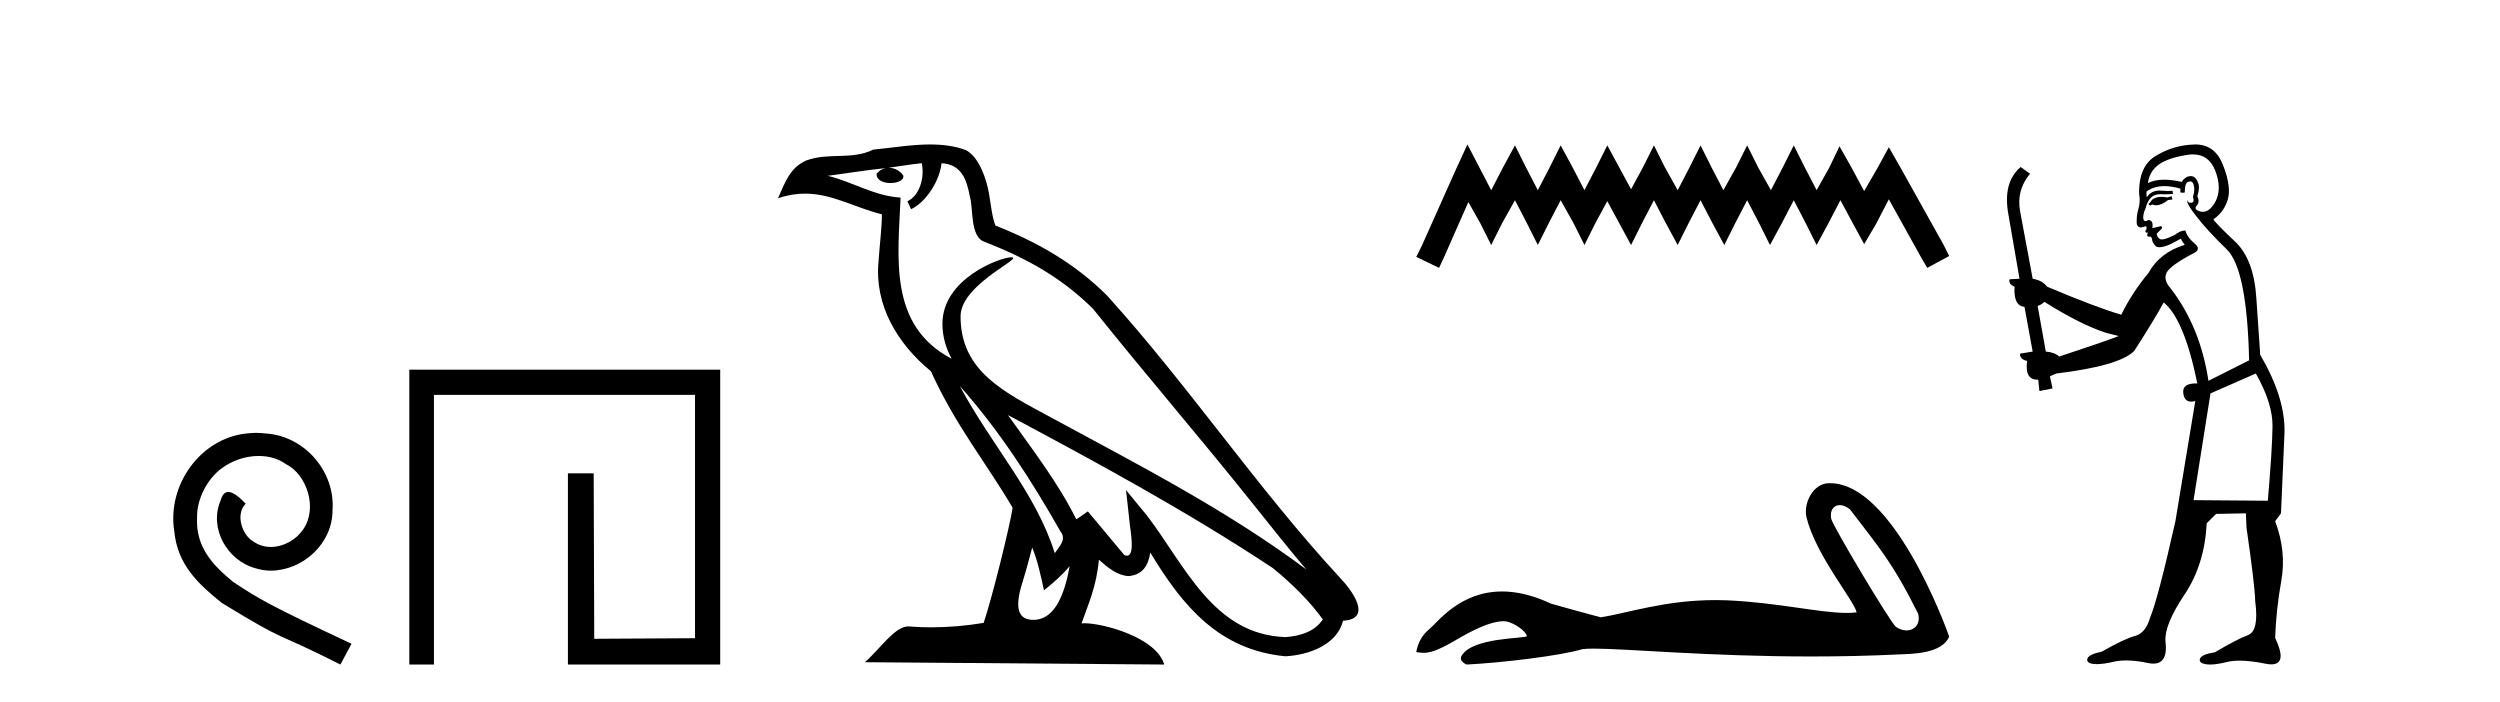 <?xml version='1.0' encoding='UTF-8' standalone='yes'?><svg xmlns='http://www.w3.org/2000/svg' xmlns:xlink='http://www.w3.org/1999/xlink' width='146.0' height='41.0' ><path d='M 14.96 25.279 C 14.772 25.279 14.584 25.297 14.397 25.314 C 11.68 25.604 9.75 28.354 10.177 31.019 C 10.365 33.001 11.595 34.111 12.944 35.205 C 16.959 37.665 15.832 36.759 19.88 38.809 L 20.529 37.596 C 15.712 35.341 15.131 34.983 13.628 33.992 C 12.398 33.001 11.424 31.908 11.509 30.251 C 11.475 29.106 12.159 27.927 12.927 27.364 C 13.542 26.902 14.328 26.629 15.097 26.629 C 15.678 26.629 16.224 26.766 16.703 27.107 C 17.916 27.705 18.582 29.687 17.694 30.934 C 17.284 31.532 16.549 31.942 15.814 31.942 C 15.456 31.942 15.097 31.839 14.789 31.617 C 14.174 31.276 13.713 30.08 14.345 29.414 C 14.055 29.106 13.645 28.73 13.337 28.73 C 13.132 28.73 12.979 28.884 12.876 29.243 C 12.193 30.883 13.286 32.745 14.926 33.189 C 15.217 33.274 15.507 33.326 15.797 33.326 C 17.677 33.326 19.419 31.754 19.419 29.807 C 19.59 27.534 17.779 25.45 15.507 25.314 C 15.336 25.297 15.148 25.279 14.96 25.279 Z' style='fill:#000000;stroke:none' /><path d='M 23.904 21.59 L 23.904 38.809 L 25.342 38.809 L 25.342 23.061 L 40.589 23.061 L 40.589 37.271 L 34.704 37.305 L 34.671 27.642 L 33.166 27.642 L 33.166 38.809 L 42.06 38.809 L 42.06 21.59 Z' style='fill:#000000;stroke:none' /><path d='M 56.05 22.54 L 56.05 22.54 C 58.344 25.118 60.244 28.06 61.937 31.048 C 62.293 31.486 61.892 31.888 61.599 32.305 C 60.483 28.763 57.916 26.03 56.05 22.54 ZM 53.83 9.529 C 54.021 10.422 53.669 11.451 52.992 11.755 L 53.208 12.217 C 54.054 11.815 54.866 10.612 54.987 9.532 C 56.142 9.601 56.457 10.47 56.638 11.479 C 56.854 12.168 56.635 13.841 57.508 14.13 C 60.089 15.129 62.061 16.285 63.831 18.031 C 66.886 21.852 70.079 25.552 73.134 29.376 C 74.321 30.865 75.406 32.228 76.287 33.257 C 71.648 29.789 66.464 27.136 61.379 24.38 C 58.676 22.911 56.097 21.71 56.097 18.477 C 56.097 16.738 59.301 15.281 59.169 15.055 C 59.158 15.035 59.121 15.026 59.062 15.026 C 58.405 15.026 55.038 16.274 55.038 18.907 C 55.038 19.637 55.233 20.313 55.572 20.944 C 55.567 20.944 55.562 20.943 55.557 20.943 C 51.864 18.986 52.45 15.028 52.594 11.538 C 51.059 11.453 49.795 10.616 48.338 10.267 C 49.468 10.121 50.595 9.933 51.728 9.816 L 51.728 9.816 C 51.515 9.858 51.321 9.982 51.191 10.154 C 51.173 10.526 51.594 10.69 52.004 10.69 C 52.404 10.69 52.794 10.534 52.757 10.264 C 52.576 9.982 52.246 9.799 51.908 9.799 C 51.898 9.799 51.888 9.799 51.879 9.799 C 52.442 9.719 53.193 9.599 53.83 9.529 ZM 60.28 31.976 C 60.611 32.78 60.782 33.632 60.969 34.476 C 61.507 34.04 62.029 33.593 62.47 33.06 L 62.47 33.06 C 62.183 34.623 61.646 36.199 60.345 36.199 C 59.557 36.199 59.192 35.667 59.697 34.054 C 59.935 33.293 60.125 32.566 60.28 31.976 ZM 58.866 24.242 L 58.866 24.242 C 64.132 27.047 69.346 29.879 74.326 33.171 C 75.499 34.122 76.544 35.181 77.252 36.172 C 76.782 36.901 75.889 37.152 75.063 37.207 C 70.848 37.06 69.198 32.996 66.971 30.093 L 65.76 28.622 L 65.969 30.507 C 65.983 30.846 66.331 32.452 65.812 32.452 C 65.768 32.452 65.718 32.44 65.661 32.415 L 63.53 29.865 C 63.302 30.015 63.088 30.186 62.853 30.325 C 61.796 28.187 60.249 26.196 58.866 24.242 ZM 54.321 8.437 C 53.215 8.437 52.081 8.636 51.006 8.736 C 49.723 9.361 48.425 8.884 47.08 9.373 C 46.109 9.809 45.837 10.693 45.435 11.576 C 46.007 11.386 46.528 11.308 47.019 11.308 C 48.586 11.308 49.847 12.097 51.503 12.518 C 51.5 13.349 51.37 14.292 51.308 15.242 C 51.051 17.816 52.408 20.076 54.369 21.685 C 55.774 24.814 57.718 27.214 59.138 29.655 C 58.968 30.752 57.948 34.89 57.445 36.376 C 56.459 36.542 55.407 36.636 54.373 36.636 C 53.955 36.636 53.541 36.62 53.134 36.588 C 53.103 36.584 53.071 36.582 53.04 36.582 C 52.242 36.582 51.364 37.945 50.504 38.673 L 67.989 38.809 C 67.543 37.233 64.436 36.397 63.332 36.397 C 63.269 36.397 63.212 36.399 63.162 36.405 C 63.552 35.29 64.038 34.243 64.176 32.686 C 64.664 33.123 65.212 33.595 65.895 33.644 C 66.73 33.582 67.069 33.011 67.175 32.267 C 69.066 35.396 71.182 37.951 75.063 38.327 C 76.404 38.261 78.075 37.675 78.437 36.25 C 80.216 36.149 78.911 34.416 78.251 33.737 C 73.41 28.498 69.415 22.517 64.632 17.238 C 62.79 15.421 60.71 14.192 58.135 13.173 C 57.943 12.702 57.88 12.032 57.755 11.295 C 57.619 10.491 57.19 9.174 56.406 8.765 C 55.738 8.519 55.035 8.437 54.321 8.437 Z' style='fill:#000000;stroke:none' /><path d='M 85.698 8.437 L 85.057 9.825 L 83.029 14.363 L 82.709 15.003 L 84.043 15.644 L 84.363 14.95 L 85.751 11.8 L 86.445 13.028 L 87.086 14.309 L 87.727 13.028 L 88.474 11.693 L 89.168 13.028 L 89.809 14.309 L 90.449 13.028 L 91.143 11.693 L 91.891 13.028 L 92.531 14.309 L 93.172 13.028 L 93.866 11.747 L 94.56 13.028 L 95.254 14.309 L 95.895 13.028 L 96.589 11.693 L 97.283 13.028 L 97.977 14.309 L 98.617 13.028 L 99.311 11.693 L 100.005 13.028 L 100.699 14.309 L 101.34 13.028 L 102.034 11.693 L 102.728 13.028 L 103.368 14.309 L 104.062 13.028 L 104.756 11.693 L 105.45 13.028 L 106.091 14.309 L 106.785 13.028 L 107.479 11.693 L 108.226 13.081 L 108.867 14.256 L 109.561 13.081 L 110.308 11.64 L 112.177 15.003 L 112.551 15.644 L 113.832 14.95 L 113.512 14.309 L 110.949 9.718 L 110.308 8.597 L 109.668 9.771 L 108.867 11.159 L 108.12 9.771 L 107.426 8.544 L 106.838 9.771 L 106.091 11.106 L 105.397 9.771 L 104.756 8.49 L 104.116 9.771 L 103.422 11.106 L 102.674 9.771 L 102.034 8.49 L 101.393 9.771 L 100.646 11.106 L 99.952 9.771 L 99.311 8.49 L 98.671 9.771 L 97.977 11.106 L 97.229 9.771 L 96.589 8.49 L 95.948 9.771 L 95.254 11.053 L 94.56 9.771 L 93.866 8.49 L 93.225 9.771 L 92.531 11.106 L 91.837 9.771 L 91.143 8.49 L 90.503 9.771 L 89.809 11.106 L 89.115 9.771 L 88.474 8.49 L 87.78 9.771 L 87.086 11.106 L 86.392 9.771 L 85.698 8.437 Z' style='fill:#000000;stroke:none' /><path d='M 107.441 29.499 C 107.62 29.499 107.829 29.577 108.039 29.748 C 109.704 31.932 110.525 32.838 112.017 35.836 C 112.176 36.434 111.814 36.815 111.339 36.815 C 111.141 36.815 110.923 36.749 110.715 36.604 C 110.377 36.313 107.011 30.69 106.94 30.285 C 106.854 29.798 107.091 29.499 107.441 29.499 ZM 106.828 28.218 C 105.867 28.218 105.307 29.42 105.499 30.211 C 106.032 32.415 108.306 35.109 108.427 35.762 C 108.247 35.784 108.055 35.794 107.85 35.794 C 106.232 35.794 103.83 35.186 100.825 35.057 C 100.609 35.049 100.397 35.045 100.189 35.045 C 97.229 35.045 95.064 35.804 93.482 36.052 C 92.49 35.786 91.523 35.52 90.58 35.254 C 89.487 34.74 88.538 34.542 87.719 34.542 C 85.251 34.542 83.96 36.342 83.47 36.742 C 83.059 37.08 82.805 37.528 82.708 38.084 C 82.859 38.104 82.993 38.125 83.141 38.125 C 83.515 38.125 83.973 37.993 84.994 37.395 C 86.058 36.771 87.02 36.301 87.78 36.279 C 87.787 36.278 87.794 36.278 87.801 36.278 C 88.344 36.278 89.144 36.868 89.168 37.155 C 89.047 37.3 85.981 37.211 85.357 38.301 C 85.185 38.602 85.598 38.785 85.647 38.809 C 87.63 38.713 91.152 38.298 92.409 37.911 C 92.568 37.889 92.79 37.879 93.073 37.879 C 95.014 37.879 99.773 38.338 105.772 38.338 C 107.432 38.338 109.187 38.303 111.002 38.214 C 111.611 38.183 113.413 38.193 113.832 37.177 C 113.59 36.476 110.546 28.228 106.881 28.219 C 106.863 28.218 106.846 28.218 106.828 28.218 Z' style='fill:#000000;stroke:none' /><path d='M 126.822 11.461 L 126.565 11.53 Q 126.386 11.495 126.232 11.495 Q 126.078 11.495 125.95 11.53 Q 125.694 11.615 125.643 11.717 Q 125.592 11.82 125.472 11.905 L 125.557 12.008 L 125.694 11.94 Q 125.802 11.988 125.923 11.988 Q 126.226 11.988 126.617 11.683 L 126.873 11.649 L 126.822 11.461 ZM 128.07 9.016 Q 128.993 9.016 129.367 9.958 Q 129.777 11.017 129.384 11.769 Q 129.056 12.37 128.64 12.37 Q 128.537 12.37 128.427 12.332 Q 128.137 12.23 128.256 12.042 Q 128.496 11.82 128.325 11.461 Q 128.496 10.915 128.359 10.658 Q 128.221 10.283 127.938 10.283 Q 127.834 10.283 127.71 10.334 Q 127.488 10.47 127.419 10.624 Q 126.846 10.494 126.389 10.494 Q 125.825 10.494 125.438 10.693 Q 125.523 10.009 126.087 9.599 Q 126.651 9.206 127.795 9.036 Q 127.938 9.016 128.07 9.016 ZM 119.391 17.628 Q 121.509 18.96 122.995 19.438 L 123.73 19.626 Q 122.995 19.917 120.262 20.822 Q 119.972 20.566 119.476 20.532 L 118.998 17.867 Q 119.22 17.799 119.391 17.628 ZM 127.909 10.595 Q 128.054 10.595 128.103 10.778 Q 128.205 11.068 128.069 11.495 Q 128.171 11.82 127.983 11.837 Q 127.952 11.842 127.924 11.842 Q 127.773 11.842 127.744 11.683 L 127.744 11.683 Q 127.659 11.871 128.274 12.64 Q 128.871 13.426 130.05 14.57 Q 131.229 15.732 131.348 21.044 L 128.974 22.24 Q 128.496 19.08 126.753 16.825 Q 126.326 16.347 126.531 15.92 Q 126.753 15.51 128 14.843 Q 128.615 14.587 128.171 14.228 Q 127.744 13.87 127.624 13.46 Q 127.334 13.46 127.009 13.716 Q 126.473 13.984 126.252 13.984 Q 126.205 13.984 126.172 13.972 Q 125.985 13.904 125.95 13.648 L 126.207 13.391 Q 126.326 13.289 126.207 13.204 L 125.694 13.323 Q 125.78 12.879 125.472 12.845 Q 125.364 12.914 125.295 12.914 Q 125.21 12.914 125.182 12.811 Q 125.113 12.589 125.301 12.162 Q 125.404 11.752 125.626 11.53 Q 125.831 11.34 126.152 11.34 Q 126.179 11.34 126.207 11.342 Q 126.326 11.347 126.444 11.347 Q 126.679 11.347 126.907 11.325 L 126.873 11.137 Q 126.745 11.154 126.595 11.154 Q 126.446 11.154 126.275 11.137 Q 126.196 11.128 126.122 11.128 Q 125.623 11.128 125.37 11.53 Q 125.335 11.273 125.37 11.171 Q 125.802 10.869 126.405 10.869 Q 126.828 10.869 127.334 11.017 L 127.334 11.239 Q 127.411 11.256 127.475 11.256 Q 127.539 11.256 127.59 11.239 Q 127.59 10.693 127.778 10.624 Q 127.851 10.595 127.909 10.595 ZM 131.741 21.813 Q 132.732 23.555 132.715 24.905 Q 132.698 26.254 132.441 29.243 L 128.103 29.209 L 129.093 22.974 L 131.741 21.813 ZM 128.217 8.437 Q 128.186 8.437 128.154 8.438 Q 126.975 8.472 125.985 9.053 Q 124.891 9.633 124.925 11.325 Q 125.011 11.786 124.874 12.23 Q 124.755 12.657 124.789 13.101 Q 124.862 13.284 125.022 13.284 Q 125.087 13.284 125.165 13.255 Q 125.244 13.22 125.292 13.22 Q 125.408 13.22 125.335 13.426 Q 125.267 13.46 125.301 13.545 Q 125.324 13.591 125.377 13.591 Q 125.404 13.591 125.438 13.579 L 125.438 13.579 Q 125.342 13.82 125.486 13.82 Q 125.496 13.82 125.506 13.819 Q 125.52 13.817 125.533 13.817 Q 125.662 13.817 125.677 13.972 Q 125.694 14.16 125.882 14.365 Q 125.956 14.439 126.106 14.439 Q 126.338 14.439 126.753 14.263 L 127.368 13.938 Q 127.419 14.092 127.59 14.297 Q 126.138 14.741 125.472 15.937 Q 124.498 17.115 123.883 18.379 Q 122.414 17.952 119.545 16.74 Q 119.288 16.381 118.708 16.278 L 117.973 12.332 Q 117.751 11.102 118.554 10.146 L 118.007 9.753 Q 116.948 10.658 117.29 12.52 L 117.939 16.278 L 117.358 16.312 Q 117.29 16.603 117.649 16.74 Q 117.58 17.867 118.229 17.918 L 118.708 20.532 Q 118.332 20.6 117.973 20.651 Q 117.939 20.976 118.383 21.078 Q 118.234 22.173 118.986 22.173 Q 119.009 22.173 119.032 22.172 L 119.101 22.838 L 119.869 22.684 L 119.715 21.984 Q 119.903 21.881 120.091 21.813 Q 123.764 21.369 124.635 20.498 Q 125.814 18.67 126.36 17.662 Q 127.556 18.636 128.325 22.394 Q 128.277 22.392 128.232 22.392 Q 127.424 22.392 127.505 22.974 Q 127.572 23.456 127.963 23.456 Q 128.071 23.456 128.205 23.419 L 128.205 23.419 L 127.044 30.439 Q 126.019 35 125.557 36.093 Q 125.301 36.964 124.703 37.135 Q 124.088 37.289 122.739 38.058 Q 121.987 38.211 121.902 38.468 Q 121.834 38.724 122.261 38.775 Q 122.349 38.786 122.454 38.786 Q 122.843 38.786 123.473 38.639 Q 123.795 38.57 124.176 38.57 Q 124.748 38.57 125.455 38.724 Q 125.618 38.756 125.754 38.756 Q 126.625 38.756 126.463 37.443 Q 126.394 36.486 127.573 34.727 Q 128.752 32.967 128.871 30.559 L 129.418 30.012 L 131.16 29.978 L 131.195 30.815 Q 131.673 34.095 131.707 35.137 Q 131.929 36.828 131.297 37.084 Q 130.648 37.323 129.35 38.092 Q 128.581 38.211 128.478 38.468 Q 128.393 38.724 128.837 38.792 Q 128.944 38.809 129.074 38.809 Q 129.465 38.809 130.067 38.656 Q 130.383 38.582 130.793 38.582 Q 131.427 38.582 132.288 38.758 Q 132.488 38.799 132.643 38.799 Q 133.604 38.799 132.869 37.255 Q 132.92 35.649 133.227 33.924 Q 133.535 32.199 132.869 30.439 L 133.21 29.978 L 133.415 25.263 Q 133.466 23.231 131.997 20.72 Q 131.929 19.797 131.775 17.474 Q 131.639 15.134 130.511 14.092 Q 129.384 13.033 129.264 12.811 Q 129.896 12.367 130.101 11.649 Q 130.323 10.915 129.828 9.651 Q 129.362 8.437 128.217 8.437 Z' style='fill:#000000;stroke:none' /></svg>